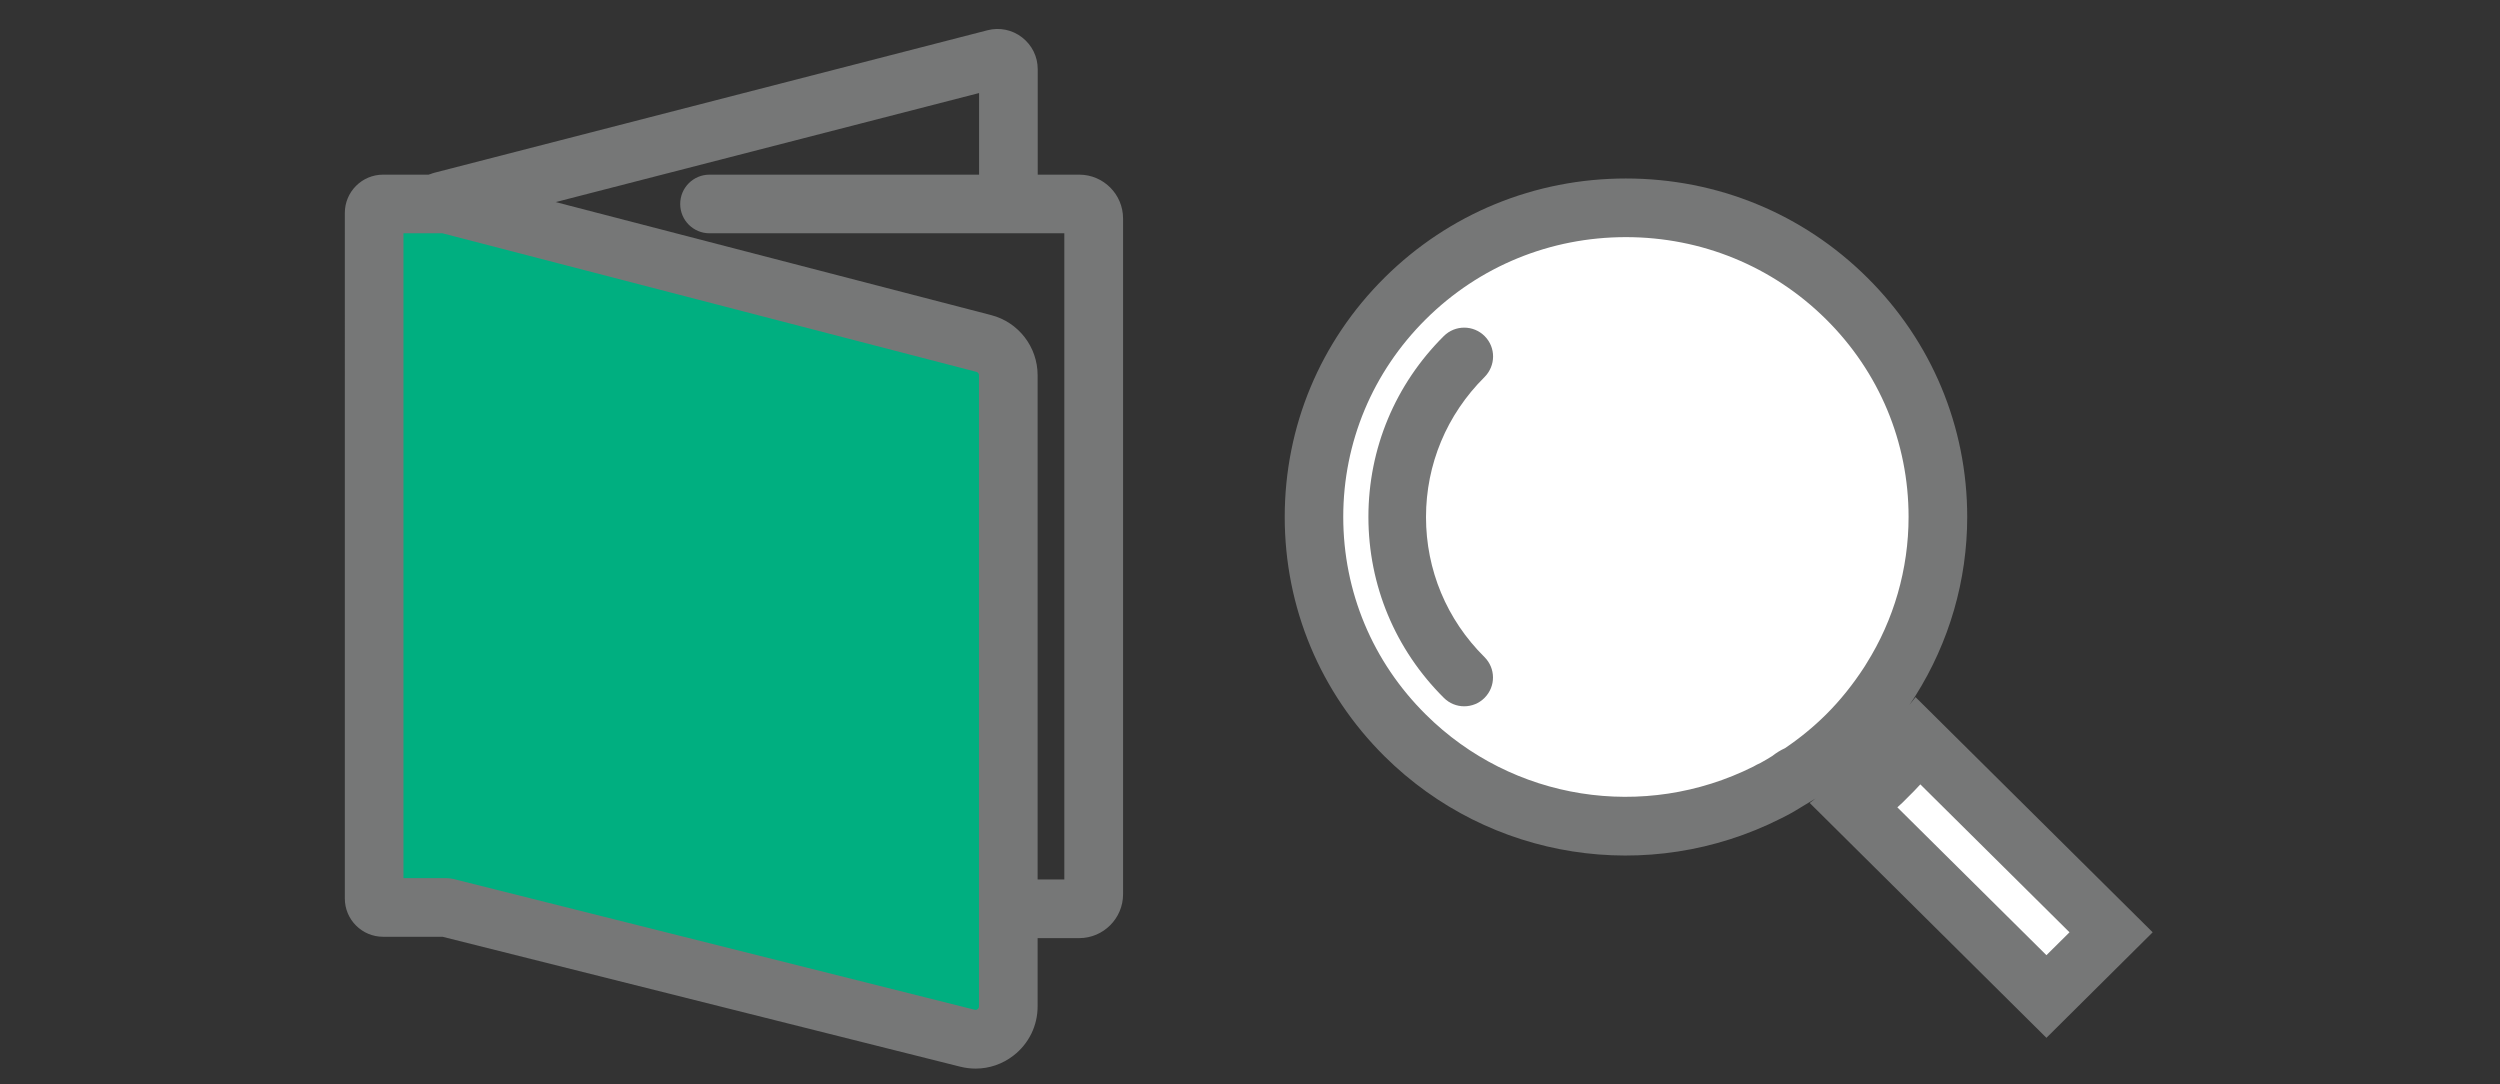 <?xml version="1.0" encoding="utf-8"?>
<!-- Generator: Adobe Illustrator 28.1.0, SVG Export Plug-In . SVG Version: 6.00 Build 0)  -->
<svg version="1.1" id="レイヤー_3" xmlns="http://www.w3.org/2000/svg" xmlns:xlink="http://www.w3.org/1999/xlink" x="0px"
	 y="0px" viewBox="0 0 240.48 104.27" style="enable-background:new 0 0 240.48 104.27;" xml:space="preserve">
<rect x="0" y="0" width="240.48" height="104.27" fill="#333333" stroke="none"/>
<style type="text/css">
	.st0{fill:#767777;}
	.st1{fill:#00AF80;}
	.st2{fill:#FFFFFF;}
</style>
<g>
	<g>
		<path class="st0" d="M42.51,83.66c-1.56,0-2.82-1.26-2.82-2.82v-61.5c0-1.29,0.87-2.41,2.12-2.73l53.18-13.7
			c1.16-0.3,2.38-0.05,3.33,0.69c0.95,0.74,1.5,1.85,1.5,3.05v11.9c0,1.56-1.26,2.82-2.82,2.82s-2.82-1.26-2.82-2.82V8.95
			L45.33,21.53v59.31C45.33,82.4,44.06,83.66,42.51,83.66z"/>
		<path class="st0" d="M103.81,90.24H64.34c-1.56,0-2.82-1.26-2.82-2.82c0-1.56,1.26-2.82,2.82-2.82h38.04V22.44H68.25
			c-1.56,0-2.82-1.26-2.82-2.82c0-1.56,1.26-2.82,2.82-2.82h35.56c2.33,0,4.22,1.89,4.22,4.22v65
			C108.03,88.34,106.14,90.24,103.81,90.24z M103.81,22.44h0.02H103.81z"/>
		<g>
			<path class="st1" d="M94.63,33.04L42.92,19.62h-6.07c-0.48,0-0.86,0.39-0.86,0.86v65.94c0,0.48,0.39,0.86,0.86,0.86h6.07
				l50.15,12.58c1.99,0.5,3.92-1.01,3.92-3.06V36.09C96.99,34.66,96.02,33.4,94.63,33.04z"/>
			<path class="st0" d="M93.85,102.79c-0.49,0-0.98-0.06-1.47-0.18l-49.81-12.5h-5.72c-2.03,0-3.68-1.65-3.68-3.68V20.48
				c0-2.03,1.65-3.68,3.68-3.68h6.07c0.24,0,0.48,0.03,0.71,0.09l51.71,13.42l0,0c2.63,0.68,4.47,3.06,4.47,5.78v60.72
				c0,1.85-0.84,3.57-2.3,4.71C96.45,102.35,95.17,102.79,93.85,102.79z M38.81,84.47h4.11c0.23,0,0.46,0.03,0.69,0.08l50.15,12.58
				c0.04,0.01,0.16,0.04,0.28-0.06c0.13-0.1,0.13-0.22,0.13-0.26V36.09c0-0.15-0.1-0.28-0.25-0.32L42.56,22.44h-3.75V84.47z"/>
		</g>
	</g>
	<g>
		<g>
			<path class="st2" d="M186.41,49.73c0,5.64-1.6,11.03-4.54,15.7c-0.05,0.07-0.08,0.14-0.12,0.21c-1.17,1.83-2.53,3.55-4.12,5.12
				c-1.43,1.42-2.97,2.66-4.59,3.73c-0.32,0.12-0.63,0.3-0.9,0.54c-0.53,0.32-1.05,0.65-1.6,0.94c-0.18,0.07-0.35,0.15-0.5,0.25
				c-11.28,5.69-25.44,3.88-34.86-5.46c-5.66-5.62-8.78-13.08-8.78-21.03c0-7.94,3.12-15.41,8.78-21.03
				c5.85-5.81,13.54-8.71,21.23-8.71c7.69,0,15.37,2.9,21.23,8.71C183.29,34.32,186.41,41.79,186.41,49.73z M196.85,95.86
				L178.34,77.5c1.11-0.86,2.18-1.79,3.2-2.8c1.08-1.07,2.08-2.21,3-3.39l18.53,18.38L196.85,95.86z"/>
			<path class="st0" d="M196.85,99.83l-22.77-22.59l0.57-0.44c-0.02,0.01-0.04,0.02-0.06,0.04l-0.98,0.59
				c-0.65,0.4-1.19,0.73-1.75,1.02l-0.55,0.28c-12.72,6.42-28.04,4.02-38.12-5.97c-6.2-6.15-9.61-14.33-9.61-23.03
				c0-8.7,3.41-16.88,9.61-23.03c6.19-6.14,14.44-9.53,23.21-9.53c8.78,0,17.02,3.38,23.21,9.53c6.2,6.15,9.62,14.33,9.62,23.03
				c0,6.08-1.72,12.03-4.98,17.2l-0.14,0.22c-0.14,0.22-0.29,0.44-0.44,0.66l0.59-0.75l22.81,22.62L196.85,99.83z M182.51,77.66
				l14.34,14.22l2.22-2.2l-14.35-14.23c-0.39,0.43-0.79,0.84-1.2,1.24C183.2,77.03,182.86,77.35,182.51,77.66z M156.4,22.81
				c-7.28,0-14.11,2.8-19.24,7.89c-5.12,5.08-7.95,11.84-7.95,19.02c0,7.19,2.82,13.94,7.95,19.02c8.32,8.26,20.97,10.26,31.5,5
				c0.21-0.13,0.44-0.24,0.68-0.35c0.39-0.21,0.77-0.44,1.14-0.67c0.38-0.3,0.78-0.55,1.22-0.75c1.42-0.96,2.74-2.04,3.94-3.23
				c1.37-1.36,2.62-2.92,3.73-4.64c0.02-0.04,0.09-0.16,0.17-0.28c2.63-4.18,4.05-9.08,4.05-14.1c0-7.18-2.82-13.94-7.95-19.02
				C170.51,25.62,163.68,22.81,156.4,22.81z"/>
		</g>
		<path class="st0" d="M142.82,32.34c-1.08-1.09-2.84-1.1-3.93-0.02c-4.68,4.65-7.26,10.83-7.26,17.4c0,6.58,2.58,12.76,7.26,17.41
			c0.54,0.54,1.25,0.81,1.95,0.81c0.71,0,1.43-0.27,1.97-0.82c1.08-1.09,1.07-2.84-0.02-3.92c-3.63-3.6-5.62-8.38-5.62-13.46
			c0-5.08,2-9.86,5.62-13.46C143.89,35.18,143.9,33.43,142.82,32.34z"/>
	</g>
</g>
</svg>
